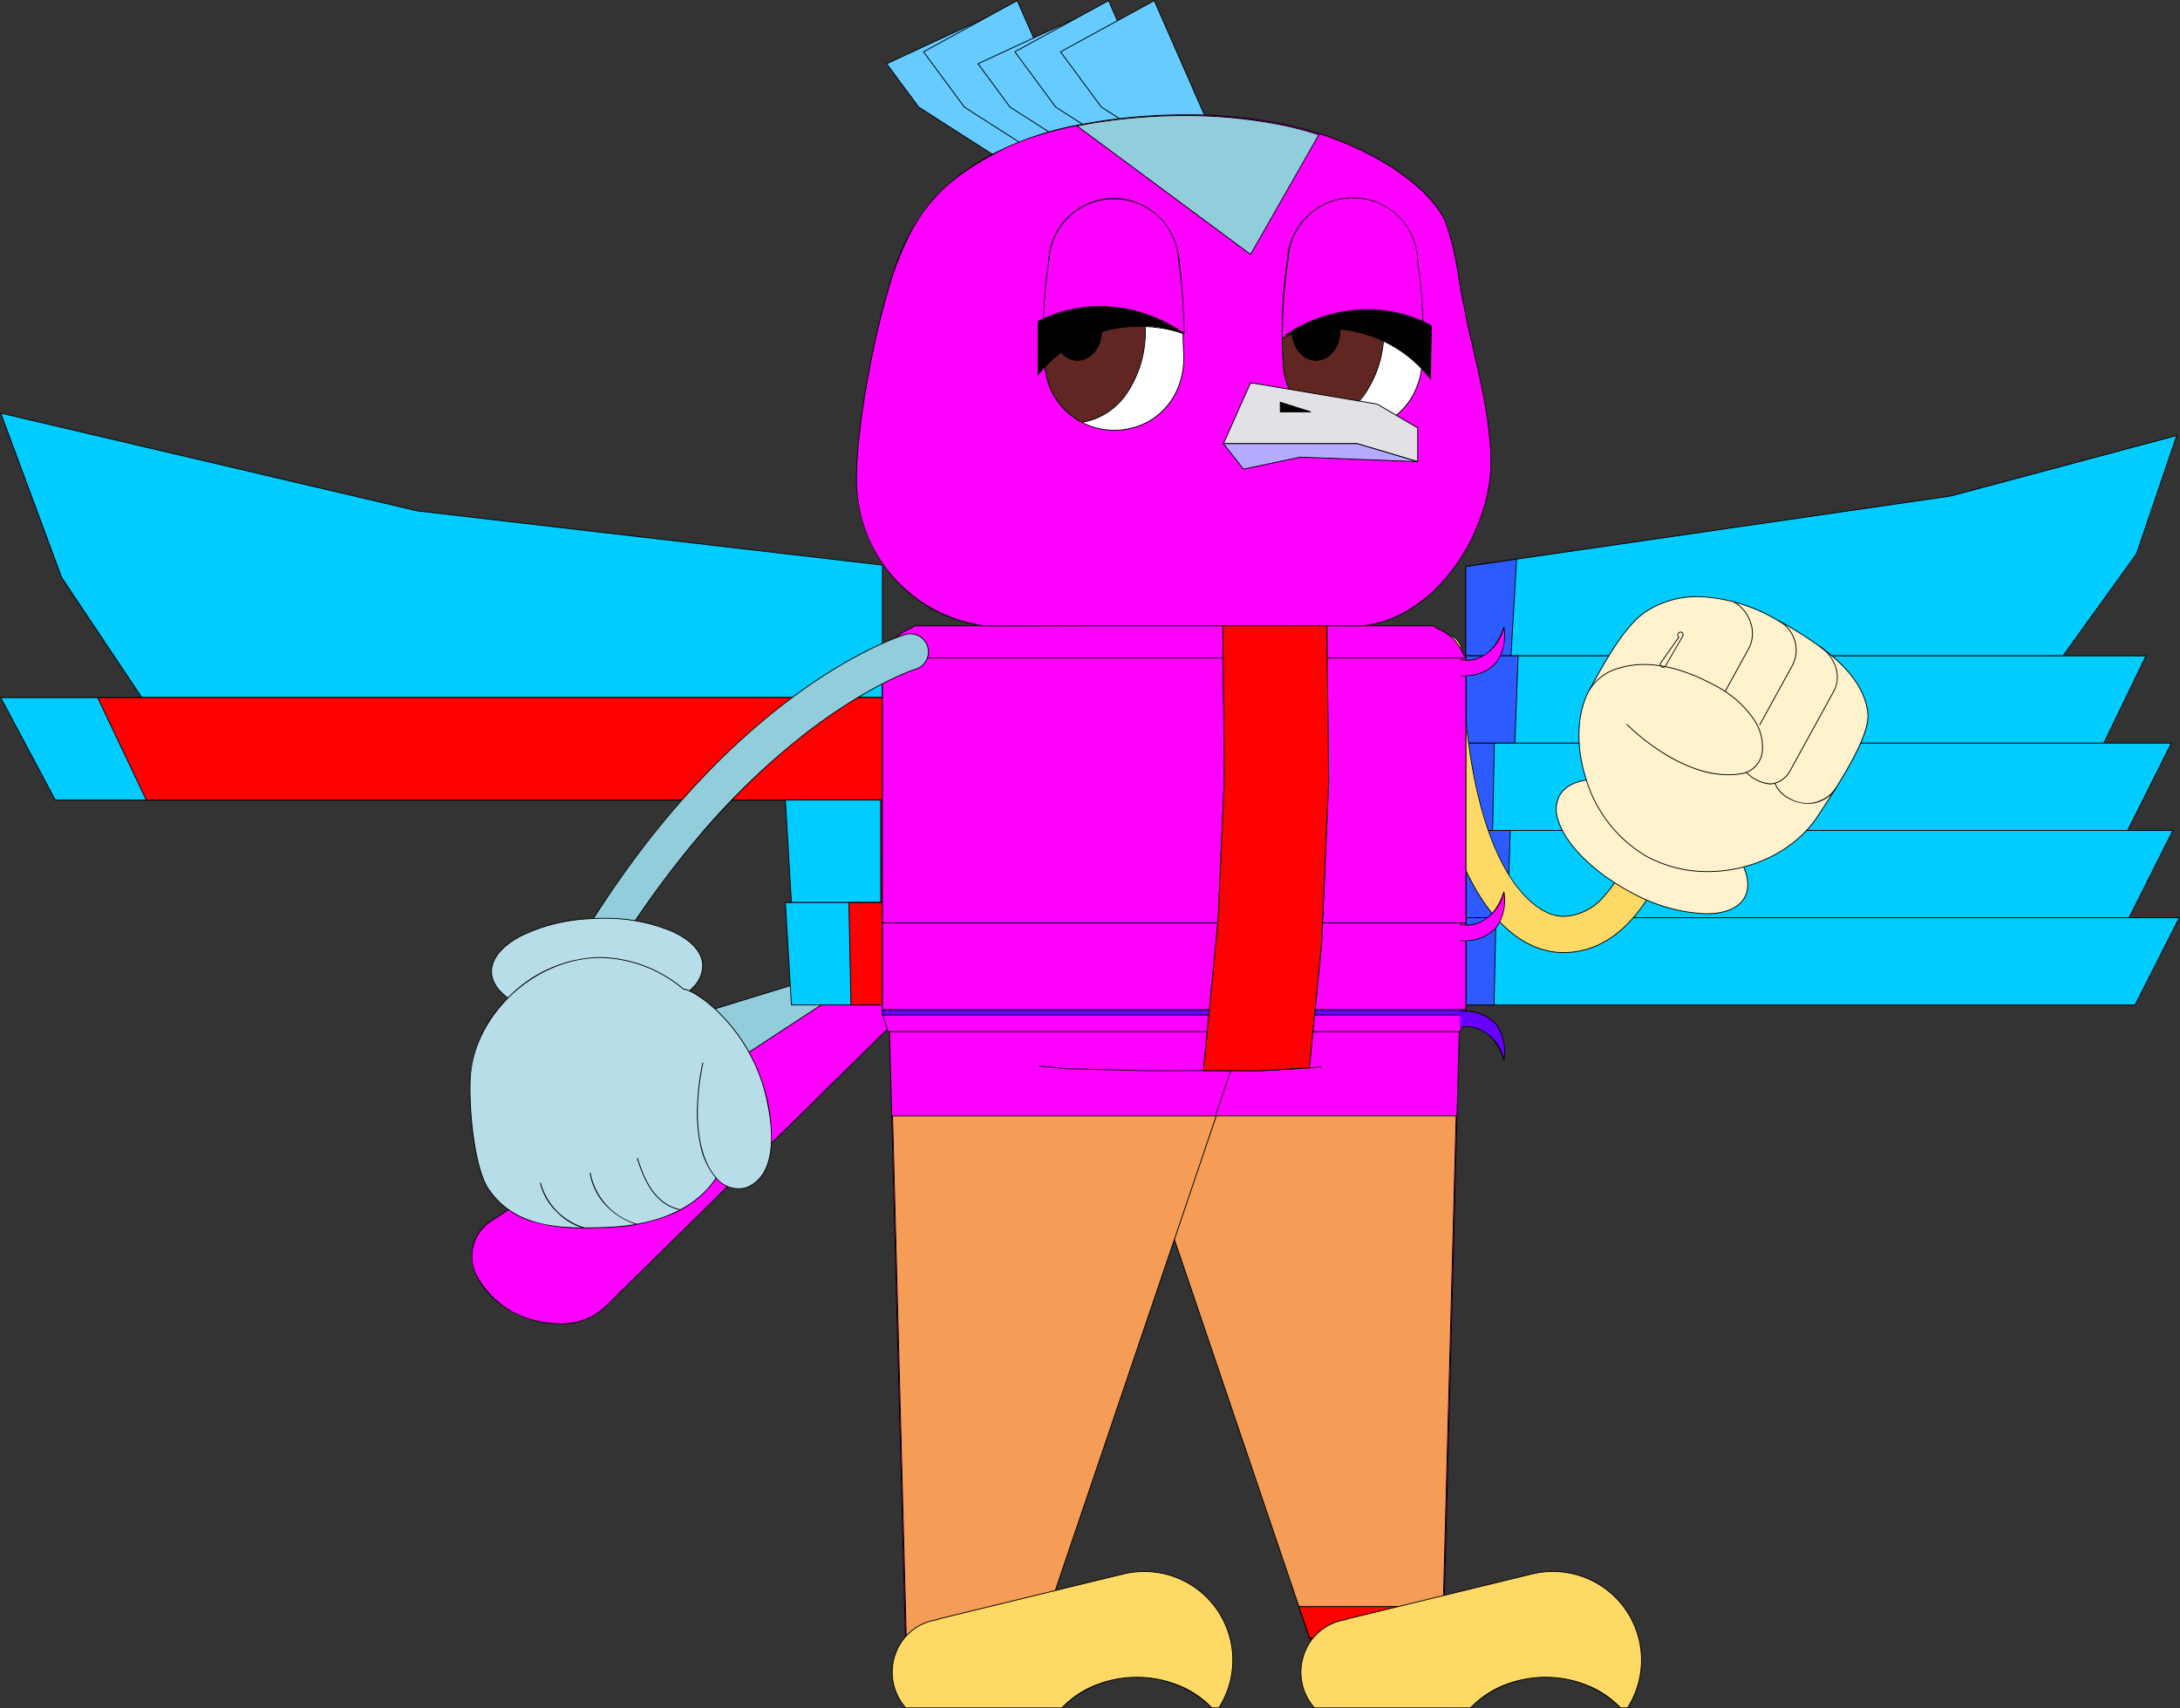 <svg xmlns="http://www.w3.org/2000/svg" width="261.165" height="204.682" viewBox="0 0 261.165 204.682"><rect x="0" y="0" width="261.165" height="204.682" fill="#333333" stroke="none"/><defs><style>.a{fill:#92cddc;}.b{fill:#fd00ff;}.c{fill:#0cf;}.d{fill:red;}.e{fill:#2c5cff;}.f{fill:#f59d56;}.g{fill:#ffd965;}.h{fill:#fff2cc;}.i{fill:rgba(0,0,0,0);}.j{fill:#f0f;}.k{fill:#60f;}.l{fill:#6cf;}.m{fill:#fff;}.n{fill:#612621;}.o{fill:#e1e1e6;}.p{fill:#b4aaff;}.q{fill:#b7dee8;}</style></defs><g transform="translate(1756.261 -5826.85)"><path class="a" d="M667.9,965.919l-.1.03L620.7,980.4a6.307,6.307,0,0,0-1.685.514c-2.317,1.1-3.331,3.5-2.631,6.243a11.063,11.063,0,0,0,5.961,6.783c2.962,1.429,6.1,1.433,8.127.011l39.329-23.025a2.645,2.645,0,0,0,1.275-3.342A2.675,2.675,0,0,0,667.9,965.919Z" transform="translate(-2315.867 4974.854)"/><path d="M668.577,965.777h0a2.787,2.787,0,0,1,2.556,3.767,2.611,2.611,0,0,1-1.306,1.43L630.5,994a6.455,6.455,0,0,1-3.728,1.07,10.357,10.357,0,0,1-4.446-1.079,11.075,11.075,0,0,1-5.988-6.816,5.9,5.9,0,0,1,.186-3.769A4.887,4.887,0,0,1,619,980.872a6.359,6.359,0,0,1,1.695-.518L667.778,965.9l.107-.03A2.6,2.6,0,0,1,668.577,965.777Zm-41.8,29.19a6.359,6.359,0,0,0,3.674-1.054l39.333-23.027a2.582,2.582,0,0,0,1.254-3.281,2.661,2.661,0,0,0-2.457-1.727h0a2.5,2.5,0,0,0-.666.09l-.1.029-47.1,14.456a6.259,6.259,0,0,0-1.671.51c-2.3,1.09-3.3,3.46-2.6,6.185a10.973,10.973,0,0,0,5.934,6.75A10.256,10.256,0,0,0,626.773,994.967Z" transform="translate(-2315.867 4974.854)"/><path class="b" d="M667.888,965.449q-.088.052-.172.112L618.8,997.592a6.224,6.224,0,0,0-.551.358,5.039,5.039,0,0,0-1.44,6.628,10.818,10.818,0,0,0,7.327,5.277c3.252.724,6.373.009,8.075-1.85l38.822-38.218a2.645,2.645,0,0,0,.354-3.553A2.675,2.675,0,0,0,667.888,965.449Z" transform="translate(-2315.859 4975.324)"/><path d="M669.186,965.049h0a2.784,2.784,0,0,1,2.242,1.156,2.682,2.682,0,0,1-.362,3.62l-38.82,38.215a7.588,7.588,0,0,1-5.638,2.142,11.459,11.459,0,0,1-2.483-.279,12.168,12.168,0,0,1-4.435-1.976,9.255,9.255,0,0,1-2.926-3.328,5.639,5.639,0,0,1-.548-3.707,4.992,4.992,0,0,1,2-2.984,6.3,6.3,0,0,1,.556-.361l48.913-32.029c.054-.039.113-.077.173-.113A2.624,2.624,0,0,1,669.186,965.049Zm-42.577,45.034a7.49,7.49,0,0,0,5.566-2.112L671,969.752a2.584,2.584,0,0,0,.349-3.488,2.684,2.684,0,0,0-2.161-1.115,2.524,2.524,0,0,0-1.273.343c-.057.034-.114.071-.168.109l-48.917,32.032a6.249,6.249,0,0,0-.549.357,4.972,4.972,0,0,0-1.425,6.566,10.714,10.714,0,0,0,7.293,5.25A11.355,11.355,0,0,0,626.609,1010.083Z" transform="translate(-2315.859 4975.324)"/><path class="c" d="M456.822,784.337l49.937,11.718,55.691,6.485v15.878H473.721l-9.586-14.35Z" transform="translate(-2213 5092.016)"/><path d="M456.743,784.267l.091.021,49.934,11.718L562.5,802.5v15.972H473.695l-.015-.022-9.592-14.36ZM562.4,802.585,506.748,796.1l-49.846-11.7,7.279,19.639,9.568,14.323H562.4Z" transform="translate(-2213 5092.016)"/><path class="c" d="M456.822,880.491H562.45v12.277H463.367Z" transform="translate(-2213 5029.943)"/><path d="M456.739,880.441H562.5v12.377H463.337l-.014-.026Zm105.662.1h-105.5l6.492,12.177h99Z" transform="translate(-2213 5029.943)"/><path class="d" d="M489.6,880.491h94.009v12.277H495.428Z" transform="translate(-2234.162 5029.943)"/><path d="M489.524,880.441h94.138v12.377H495.4Zm94.038.1h-93.88l5.777,12.177h88.1Z" transform="translate(-2234.162 5029.943)"/><path class="c" d="M722.05,915.129h11.619v12.277h-10.9Z" transform="translate(-2384.219 5007.583)"/><path d="M722,915.079h11.722v12.377h-11l0-.047Zm11.622.1H722.1l.714,12.177h10.8Z" transform="translate(-2384.219 5007.583)"/><path class="d" d="M754.235,915.129h.211v12.277h-.2Z" transform="translate(-2404.996 5007.583)"/><path d="M754.185,915.079h.311v12.377h-.3Zm.211.1h-.111l.013,12.177h.1Z" transform="translate(-2404.996 5007.583)"/><path class="c" d="M722.05,949.767h11.619v12.277h-10.9Z" transform="translate(-2384.219 4985.222)"/><path d="M722,949.717h11.722v12.377h-11l0-.047Zm11.622.1H722.1l.714,12.177h10.8Z" transform="translate(-2384.219 4985.222)"/><path class="d" d="M743.507,949.767h4.014v12.277h-3.765Z" transform="translate(-2398.07 4985.222)"/><path d="M743.456,949.717h4.115v12.377h-3.864v-.049Zm4.015.1h-3.913l.247,12.177h3.666Z" transform="translate(-2398.07 4985.222)"/><path class="c" d="M952.018,807.59l58.13-8.454,27.041-7.243-4.813,14.169-8.812,12.233H952.018Z" transform="translate(-2532.675 5087.138)"/><path d="M1023.589,818.344H951.968v-10.8l.043-.006,58.127-8.453,27.128-7.267-.03.089-4.82,14.182Zm-71.521-.1h71.47l8.792-12.206,4.781-14.073-26.956,7.22-58.087,8.447Z" transform="translate(-2532.675 5087.138)"/><path class="e" d="M952.018,834.567l6.084-.885h0l-.67,11.589h-5.414Z" transform="translate(-2532.675 5060.161)"/><path d="M958.155,833.624l-.677,11.7h-5.511v-10.8Zm-.771,11.6.664-11.481-5.98.87v10.611Z" transform="translate(-2532.675 5060.161)"/><path class="c" d="M952.018,866.379h81.488l-5.051,10.458H952.018Z" transform="translate(-2532.675 5039.053)"/><path d="M951.968,866.329h81.618l-.035.072-5.064,10.487H951.968Zm81.458.1H952.068v10.358h76.356Z" transform="translate(-2532.675 5039.053)"/><path class="e" d="M952.018,866.379h6.268l-.389,10.458h-5.88Z" transform="translate(-2532.675 5039.053)"/><path d="M951.968,866.329h6.37l0,.052-.391,10.506h-5.978Zm6.266.1h-6.167v10.358h5.781Z" transform="translate(-2532.675 5039.053)"/><path class="c" d="M952.018,895.885h84.529l-5.242,10.459H952.018Z" transform="translate(-2532.675 5020.006)"/><path d="M951.968,895.835h84.66l-.036.072-5.256,10.486H951.968Zm84.5.1h-84.4v10.359h79.206Z" transform="translate(-2532.675 5020.006)"/><path class="e" d="M952.018,895.885h3.419l-.212,10.459h-3.207Z" transform="translate(-2532.675 5020.006)"/><path d="M951.968,895.835h3.52l-.214,10.559h-3.306Zm3.418.1h-3.318v10.359h3.108Z" transform="translate(-2532.675 5020.006)"/><path class="c" d="M952.018,925.392h84.717l-5.253,10.458H952.018Z" transform="translate(-2532.675 5000.958)"/><path d="M951.968,925.342h84.848l-5.3,10.558H951.968Zm84.686.1H952.068V935.8h79.383Z" transform="translate(-2532.675 5000.958)"/><path class="e" d="M952.018,925.392h5.318l-.33,10.458h-4.989Z" transform="translate(-2532.675 5000.958)"/><path d="M951.968,925.342h5.42l0,.052-.331,10.507h-5.087Zm5.317.1h-5.217V935.8h4.89Z" transform="translate(-2532.675 5000.958)"/><path class="c" d="M952.018,954.9H1037.5l-5.3,10.459H952.018Z" transform="translate(-2532.675 4981.91)"/><path d="M951.968,954.848h85.611l-5.353,10.559H951.968Zm85.448.1H952.068v10.359h80.1Z" transform="translate(-2532.675 4981.91)"/><path class="e" d="M952.018,954.9h3.609l-.224,10.459h-3.385Z" transform="translate(-2532.675 4981.91)"/><path d="M951.968,954.848h3.71l-.226,10.559h-3.484Zm3.608.1h-3.508v10.359h3.286Z" transform="translate(-2532.675 4981.91)"/><path class="b" d="M829.944,993.364h42.478l-2.131,81.039H857.442Z" transform="translate(-2453.87 4957.078)"/><path d="M829.874,993.314h42.6v.051l-2.132,81.088H857.406l-.012-.034Zm42.5.1H830.014l27.464,80.939h12.765Z" transform="translate(-2453.87 4957.078)"/><path class="f" d="M839.34,1021.88h38.778l-1.646,62.56H860.56Z" transform="translate(-2459.936 4938.669)"/><path d="M839.27,1021.83h38.9v.051l-1.647,62.609h-16l-.012-.034Zm38.8.1H839.41l21.186,62.46h15.827Z" transform="translate(-2459.936 4938.669)"/><path class="g" d="M895.616,1187.79H912.9l-.1,3.754H896.889Z" transform="translate(-2496.265 4831.565)"/><path d="M895.546,1187.74h17.4l-.1,3.854h-16l-.012-.034Zm17.3.1H895.686l1.239,3.654h15.827Z" transform="translate(-2496.265 4831.565)"/><path class="d" d="M895.616,1187.79H912.9l-.1,3.754H896.889Z" transform="translate(-2496.265 4831.565)"/><path d="M895.546,1187.74h17.4l-.1,3.854h-16l-.012-.034Zm17.3.1H895.686l1.239,3.654h15.827Z" transform="translate(-2496.265 4831.565)"/><path class="g" d="M934.591,1192.242h.829a10.616,10.616,0,0,0-11.446-16.039l-22.266,5.423v.05a6.221,6.221,0,0,0-5.027,4.1,6.461,6.461,0,0,0,1.238,6.463h18.693a12.853,12.853,0,0,1,17.98,0Z" transform="translate(-2496.706 4839.239)"/><path d="M935.448,1192.292h-.878l-.015-.016a12.8,12.8,0,0,0-17.907,0l-.015.016H897.9l-.015-.017a6.489,6.489,0,0,1-1.247-6.513,6.251,6.251,0,0,1,5.024-4.13v-.045l.038-.009,22.266-5.423a10.666,10.666,0,0,1,11.5,16.114Zm-.835-.1h.78a10.565,10.565,0,0,0-11.407-15.94l-22.228,5.414v.054l-.044.006a6.15,6.15,0,0,0-4.987,4.07,6.389,6.389,0,0,0,1.213,6.4H916.59a11.506,11.506,0,0,1,4-2.7,13.434,13.434,0,0,1,10.016,0A11.506,11.506,0,0,1,934.613,1192.192Z" transform="translate(-2496.706 4839.239)"/><path class="b" d="M757.229,993.364l2.131,81.039h12.862l27.485-81.039Z" transform="translate(-2406.928 4957.078)"/><path d="M757.178,993.314h42.6l-.022.066-27.5,81.073H759.311Zm42.46.1H757.28l2.128,80.939h12.778Z" transform="translate(-2406.928 4957.078)"/><path class="f" d="M758.273,1021.91h38.778l-21.22,62.564H759.919Z" transform="translate(-2407.603 4938.65)"/><path d="M758.222,1021.86h38.9l-.022.066-21.232,62.6h-16Zm38.76.1H758.324l1.643,62.464H775.8Z" transform="translate(-2407.603 4938.65)"/><path class="g" d="M762.917,1198.42h0Z" transform="translate(-2410.601 4824.704)"/><path d="M762.917,1198.37h15.912v.1H762.917Z" transform="translate(-2410.601 4824.704)"/><path class="g" d="M796.463,1192.243h.829a10.616,10.616,0,0,0-11.446-16.039l-22.266,5.423v.05a6.221,6.221,0,0,0-5.027,4.1,6.46,6.46,0,0,0,1.238,6.463h18.693a12.853,12.853,0,0,1,17.979,0Z" transform="translate(-2407.538 4839.239)"/><path d="M797.32,1192.293h-.878l-.015-.016a12.8,12.8,0,0,0-17.906,0l-.015.016H759.768l-.015-.017a6.489,6.489,0,0,1-1.247-6.513,6.251,6.251,0,0,1,5.024-4.13v-.045l.038-.009,22.266-5.423a10.666,10.666,0,0,1,11.5,16.114Zm-.835-.1h.78a10.565,10.565,0,0,0-11.407-15.94l-22.228,5.414v.054l-.044.006a6.15,6.15,0,0,0-4.987,4.071,6.389,6.389,0,0,0,1.213,6.4h18.649a11.507,11.507,0,0,1,4-2.7,13.436,13.436,0,0,1,10.016,0A11.509,11.509,0,0,1,796.485,1192.193Z" transform="translate(-2407.538 4839.239)"/><path class="g" d="M954.949,897.21c11.449,0,14.71-18.478,14.837-19.284a2.164,2.164,0,1,0-4.267-.726c-.032.161-2.871,15.67-10.57,15.67-3.962,0-11.6-6.616-12.144-31.686a2.167,2.167,0,0,0-4.333.089C939.045,887.8,947.7,897.21,954.949,897.21Z" transform="translate(-2523.93 5043.778)"/><path d="M954.949,897.26c-7.265,0-15.953-9.425-16.526-35.988a2.18,2.18,0,0,1,.608-1.573,2.207,2.207,0,0,1,1.563-.689h.06a2.221,2.221,0,0,1,2.2,2.172c.54,25.025,8.147,31.637,12.094,31.637a6.563,6.563,0,0,0,4.806-2.353A18.414,18.414,0,0,0,963,885.227a40.781,40.781,0,0,0,2.47-8.023l0-.014a2.214,2.214,0,1,1,4.366.744C969.805,878.127,966.645,897.26,954.949,897.26Zm-14.3-38.15H940.6a2.108,2.108,0,0,0-1.493.658,2.08,2.08,0,0,0-.581,1.5c.572,26.491,9.206,35.89,16.427,35.89,11.611,0,14.758-19.05,14.788-19.242a2.114,2.114,0,1,0-4.169-.71l0,.015a40.89,40.89,0,0,1-2.477,8.045,18.51,18.51,0,0,1-3.261,5.267,6.658,6.658,0,0,1-4.878,2.385c-3.981,0-11.652-6.633-12.194-31.735A2.121,2.121,0,0,0,940.654,859.11Z" transform="translate(-2523.93 5043.778)"/><path class="h" d="M1005.172,922.248c1.531-2.792-1.8-7.7-7.7-11.095-6.182-3.582-12.807-4.139-14.485-1.1s2.348,8.327,8.69,11.644C997.707,924.846,1003.637,925.032,1005.172,922.248Z" transform="translate(-2552.422 5012.132)"/><path d="M1000.555,924.256h0a20.077,20.077,0,0,1-8.9-2.513c-4.5-2.353-7.985-5.788-8.879-8.751a3.737,3.737,0,0,1,.169-2.961c.712-1.29,2.36-2,4.642-2a20.924,20.924,0,0,1,9.912,3.078,20.662,20.662,0,0,1,6.651,5.789c1.441,2.091,1.82,4,1.066,5.373C1004.51,923.552,1002.855,924.256,1000.555,924.256Zm-12.969-16.124c-2.244,0-3.861.692-4.554,1.948a3.642,3.642,0,0,0-.16,2.884c.886,2.938,4.352,6.35,8.829,8.691a19.977,19.977,0,0,0,8.853,2.5c2.262,0,3.886-.686,4.573-1.932.735-1.339.358-3.21-1.061-5.268a20.561,20.561,0,0,0-6.619-5.759A20.823,20.823,0,0,0,987.586,908.132Z" transform="translate(-2552.422 5012.132)"/><path class="h" d="M1018.884,872.644c2.137-3.3,6.245-9.344,5.994-12.248-.45-5.245-6.8-9-10.956-11.281-4.647-2.566-10.612-4.18-15.589-1-2.7,1.727-5.334,6.721-6.843,9.473-3.034,5.527-.323,15.936,6.85,19.874S1014.978,878.648,1018.884,872.644Z" transform="translate(-2557.365 5051.98)"/><path d="M1005.693,879.353h0a15.331,15.331,0,0,1-7.376-1.848,16.139,16.139,0,0,1-7.276-9.37c-1.234-3.908-1.082-7.861.406-10.572l.251-.46c1.51-2.764,4.038-7.39,6.608-9.031a11.368,11.368,0,0,1,6.225-1.769,19.972,19.972,0,0,1,9.415,2.767,39.864,39.864,0,0,1,6.876,4.536c2.526,2.194,3.908,4.477,4.106,6.784.235,2.71-3.219,8.009-5.5,11.515-.175.268-.341.524-.5.765C1016.285,876.73,1011.091,879.353,1005.693,879.353Zm-1.161-32.949a11.27,11.27,0,0,0-6.171,1.753c-2.549,1.627-5.069,6.239-6.575,8.995l-.252.46c-1.476,2.688-1.625,6.611-.4,10.494a16.038,16.038,0,0,0,7.229,9.312,15.23,15.23,0,0,0,7.328,1.835c5.365,0,10.527-2.6,13.15-6.636.156-.241.323-.5.5-.765,2.139-3.283,5.72-8.776,5.488-11.452-.2-2.281-1.566-4.541-4.072-6.717a39.772,39.772,0,0,0-6.858-4.524A19.873,19.873,0,0,0,1004.531,846.4Z" transform="translate(-2557.365 5051.98)"/><path class="i" d="M993.837,872.33c1.2-2.195,6.31-5.309,15.129-.46,6.933,3.817,6.7,9.61,3.318,10.465-6.9,1.4-13.994-5.882-13.994-5.882" transform="translate(-2559.672 5037.166)"/><path d="M1010.467,882.565a11.578,11.578,0,0,1-3.3-.508,18.575,18.575,0,0,1-4.5-2.093,26.3,26.3,0,0,1-4.418-3.475l.072-.07a26.205,26.205,0,0,0,4.4,3.461c2.4,1.5,6,3.129,9.546,2.407a2.975,2.975,0,0,0,2.224-2.633,5.8,5.8,0,0,0-1.049-3.807,12.489,12.489,0,0,0-4.507-3.933c-5.393-2.965-9.147-2.824-11.346-2.183a5.977,5.977,0,0,0-3.714,2.624l-.088-.048a6.079,6.079,0,0,1,3.774-2.672c2.218-.646,6-.79,11.423,2.192a12.588,12.588,0,0,1,4.543,3.966,5.9,5.9,0,0,1,1.064,3.874,3.072,3.072,0,0,1-2.3,2.717A9.157,9.157,0,0,1,1010.467,882.565Z" transform="translate(-2559.672 5037.166)"/><path class="i" d="M1063.861,909.94a4.14,4.14,0,0,1-5.575,1.356,3.449,3.449,0,0,1-1.776-1.856" transform="translate(-2600.13 5011.255)"/><path d="M1060.417,911.893a4.475,4.475,0,0,1-2.155-.553,3.492,3.492,0,0,1-1.8-1.881l.093-.037a3.4,3.4,0,0,0,1.754,1.831,4.077,4.077,0,0,0,5.508-1.336l.087.048A3.932,3.932,0,0,1,1060.417,911.893Z" transform="translate(-2600.13 5011.255)"/><path class="i" d="M1055.7,863.25c1.662,1.13,2.662,3.454,1.63,5.342l-5.288,9.634c-2.251,3.284-5.186.089-5.186.089" transform="translate(-2593.901 5041.073)"/><path d="M1049.661,879.759a4.544,4.544,0,0,1-2.838-1.41l.074-.068a4.305,4.305,0,0,0,2.932,1.372A2.931,2.931,0,0,0,1052,878.2l5.286-9.63c1.042-1.907,0-4.181-1.615-5.276l.056-.083a4.9,4.9,0,0,1,1.845,2.412,3.685,3.685,0,0,1-.2,3l-5.288,9.634a3.027,3.027,0,0,1-2.254,1.5Q1049.748,879.759,1049.661,879.759Z" transform="translate(-2593.901 5041.073)"/><path class="i" d="M1053.571,854.509a3.969,3.969,0,0,1,1.68,5.35l-3.931,7.149" transform="translate(-2596.78 5046.716)"/><path d="M1051.364,867.032l-.088-.048,3.931-7.149a3.923,3.923,0,0,0-1.66-5.282l.048-.088a4.023,4.023,0,0,1,1.7,5.418Z" transform="translate(-2596.78 5046.716)"/><path class="i" d="M1040.677,848.089a4.309,4.309,0,0,1,1.825,5.592l-2.843,5.172" transform="translate(-2589.253 5050.86)"/><path d="M1039.7,858.877l-.088-.048,2.843-5.172a3.782,3.782,0,0,0,.254-2.9,4.381,4.381,0,0,0-2.059-2.623l.048-.088a4.483,4.483,0,0,1,2.107,2.683,3.881,3.881,0,0,1-.262,2.977Z" transform="translate(-2589.253 5050.86)"/><path class="i" d="M1017.937,862.5a.347.347,0,0,0,.468-.129l2.049-3.55a.321.321,0,1,0-.468.129l-2.169,3.082a.347.347,0,0,0,.12.468Z" transform="translate(-2575.122 5044.248)"/><path d="M1018.1,862.6a.4.4,0,0,1-.192-.05l-.026-.017a.4.4,0,0,1-.114-.52l2.146-3.05a.4.4,0,0,1,.425-.651l.007,0a.4.4,0,0,1,.146.535l-2.049,3.551A.4.4,0,0,1,1018.1,862.6Zm-.141-.135a.3.3,0,0,0,.4-.112l2.049-3.55a.3.3,0,0,0-.106-.4.3.3,0,0,0-.364.13.3.3,0,0,0,.076.382l.038.029-2.2,3.121a.3.3,0,0,0,.106.4Z" transform="translate(-2575.122 5044.248)"/><path class="b" d="M758.406,993.427l1.312,2.55,19.575,1.893,8.707.2.962.028H802.67l7.067-.44,15.289-1.907.574-2.326Z" transform="translate(-2407.688 4957.037)"/><path class="b" d="M754.831,860.068v42.788c.283.678.455,1.349.678,2h68.536a11.539,11.539,0,0,0,.507-2.042l.172-1.991V860.068l-.38-.581a5.29,5.29,0,0,0-1.126-1.692l-.067-.09-.1-.067a5.306,5.306,0,0,0-1.558-1l-.656-.418h-62.11l-.507.32A5.048,5.048,0,0,0,756.4,857.7a5.173,5.173,0,0,0-1.178,1.767Z" transform="translate(-2405.381 5045.611)"/><path d="M758.708,856.171h62.139l.665.423a5.34,5.34,0,0,1,1.566,1l.108.07.07.094a5.307,5.307,0,0,1,1.132,1.7l.386.59V900.82l-.172,1.995a11.625,11.625,0,0,1-.509,2.054l-.012.034H755.474l-.012-.034c-.079-.228-.152-.463-.224-.691-.133-.425-.271-.865-.454-1.3l0-.009V860.052l.4-.6a5.2,5.2,0,0,1,1.187-1.779,5.12,5.12,0,0,1,1.824-1.172Zm62.11.1H758.737l-.5.317a5.02,5.02,0,0,0-1.793,1.151,5.1,5.1,0,0,0-1.167,1.75l0,.009-.387.584v42.763c.183.44.32.879.453,1.3.068.216.137.438.211.655h68.464a11.519,11.519,0,0,0,.493-2l.171-1.987V860.082l-.377-.577a5.207,5.207,0,0,0-1.115-1.676l0-.005-.062-.082-.1-.068a5.242,5.242,0,0,0-1.544-.989l-.007,0Z" transform="translate(-2405.381 5045.611)"/><path class="b" d="M807.661,1005.02l3.422.333,9.676.23,14.1-.028,6.679-.411" transform="translate(-2439.485 4949.553)"/><path d="M820.758,1005.634l-9.677-.23-3.425-.333.01-.1,3.422.333,9.672.23,14.1-.028,6.676-.411.006.1-6.679.411Z" transform="translate(-2439.485 4949.553)"/><path class="j" d="M754.831,867.073h69.892v31.744H754.831Z" transform="translate(-2405.381 5038.605)"/><path d="M754.781,867.023h69.992v31.844H754.781Zm69.892.1H754.881v31.644h69.792Z" transform="translate(-2405.381 5038.605)"/><path class="j" d="M950.1,862.443c6.418.186,5.24-5.822,5.24-5.822-1.535,4.86-5.24,3.906-5.24,3.906" transform="translate(-2531.44 5045.353)"/><path d="M950.393,862.5c-.1,0-.192,0-.29,0l0-.1a5.083,5.083,0,0,0,4.244-1.492,5.509,5.509,0,0,0,.976-4.064,5.181,5.181,0,0,1-3.162,3.607,4.059,4.059,0,0,1-2.072.131l.025-.1a3.959,3.959,0,0,0,2.021-.131c1.007-.334,2.373-1.254,3.159-3.742l.1.005a5.792,5.792,0,0,1-.967,4.354A5.018,5.018,0,0,1,950.393,862.5Z" transform="translate(-2531.44 5045.353)"/><path class="j" d="M754.831,956.633h69.892v10.419H754.831Z" transform="translate(-2405.381 4980.79)"/><path d="M754.781,956.583h69.992V967.1H754.781Zm69.892.1H754.881V967h69.792Z" transform="translate(-2405.381 4980.79)"/><path class="j" d="M950.1,952c6.418.186,5.24-5.822,5.24-5.822-1.535,4.86-5.24,3.906-5.24,3.906" transform="translate(-2531.44 4987.537)"/><path d="M950.393,952.057c-.1,0-.192,0-.29,0l0-.1a5.085,5.085,0,0,0,4.244-1.492,5.509,5.509,0,0,0,.976-4.064A5.181,5.181,0,0,1,952.164,950a4.058,4.058,0,0,1-2.072.131l.025-.1a3.96,3.96,0,0,0,2.021-.131c1.007-.334,2.373-1.254,3.159-3.742l.1.005a5.792,5.792,0,0,1-.967,4.354A5.018,5.018,0,0,1,950.393,952.057Z" transform="translate(-2531.44 4987.537)"/><path class="k" d="M754.831,986.028h69.892v.625H754.831Z" transform="translate(-2405.381 4961.813)"/><path d="M754.781,985.978h69.992v.725H754.781Zm69.892.1H754.881v.525h69.792Z" transform="translate(-2405.381 4961.813)"/><path class="k" d="M950.1,988.483s3.7-.954,5.24,3.906c0,0,1.178-6.008-5.24-5.822" transform="translate(-2531.44 4961.468)"/><path d="M955.3,992.4c-.786-2.488-2.152-3.408-3.159-3.742a3.956,3.956,0,0,0-2.021-.131l-.025-.1a4.058,4.058,0,0,1,2.072.131,5.181,5.181,0,0,1,3.162,3.607,5.512,5.512,0,0,0-.977-4.064,5.083,5.083,0,0,0-4.244-1.492l0-.1a5.173,5.173,0,0,1,4.323,1.527,5.792,5.792,0,0,1,.967,4.354Z" transform="translate(-2531.44 4961.468)"/><path class="a" d="M865.669,856.221l.186,18.233-.745,16.966-1.759,18.091,6.687.014,5.993-.347,1.468-14.873.85-19.516-.224-18.569Z" transform="translate(-2475.436 5045.611)"/><path d="M865.619,856.171h12.556v.049l.224,18.569-.85,19.518-1.473,14.919-.043,0-5.993.347-6.745-.014.005-.055,1.759-18.091.745-16.963Zm12.457.1H865.72l.185,18.183-.745,16.969-1.754,18.039,6.632.014,5.948-.345L877.45,894.3l.849-19.513Z" transform="translate(-2475.436 5045.611)"/><path class="d" d="M865.669,856.221l.186,18.233-.745,16.966-1.759,18.091,6.687.014,5.993-.347,1.468-14.873.85-19.516-.224-18.569Z" transform="translate(-2475.436 5045.611)"/><path d="M865.619,856.171h12.556v.049l.224,18.569-.85,19.518-1.473,14.919-.043,0-5.993.347-6.745-.014.005-.055,1.759-18.091.745-16.963Zm12.457.1H865.72l.185,18.183-.745,16.969-1.754,18.039,6.632.014,5.948-.345L877.45,894.3l.849-19.513Z" transform="translate(-2475.436 5045.611)"/><path class="l" d="M769.291,667.832l-9.181-5.874-3.836-5.19,11.186-5.2,7.155,16.262Z" transform="translate(-2406.313 5177.724)"/><path d="M774.693,667.882h-5.416l-.012-.008-9.188-5.879-.005-.007-3.872-5.24,11.287-5.244.021.047Zm-5.386-.1h5.233l-7.1-16.145-11.084,5.15,3.794,5.134Z" transform="translate(-2406.313 5177.724)"/><path class="l" d="M782.8,663.508l-9.181-5.874-4.9-6.626,11.232-6.136,8.168,18.636Z" transform="translate(-2414.349 5182.048)"/><path d="M788.2,663.558h-5.416l-.012-.008-9.188-5.879-.005-.007-4.929-6.672L779.98,644.8l.022.05Zm-5.386-.1h5.233l-8.115-18.516L768.8,651.024l4.856,6.572Z" transform="translate(-2414.349 5182.048)"/><path class="l" d="M800.167,667.832l-9.181-5.874-3.836-5.19,11.186-5.2,7.155,16.262Z" transform="translate(-2426.245 5177.724)"/><path d="M805.568,667.882h-5.416l-.012-.008-9.188-5.879-.005-.007-3.872-5.24,11.287-5.244.021.047Zm-5.386-.1h5.233l-7.1-16.145-11.084,5.15,3.794,5.134Z" transform="translate(-2426.245 5177.724)"/><path class="l" d="M813.676,663.508l-9.18-5.874-4.9-6.626,11.232-6.136L819,663.508Z" transform="translate(-2434.282 5182.048)"/><path d="M819.077,663.558h-5.416l-.012-.008-9.188-5.879-.005-.007-4.929-6.672,11.331-6.189.022.05Zm-5.386-.1h5.233l-8.115-18.516-11.134,6.082,4.856,6.572Z" transform="translate(-2434.282 5182.048)"/><path class="l" d="M829.115,663.508l-9.18-5.874-4.9-6.626,11.232-6.136,8.168,18.636Z" transform="translate(-2444.248 5182.048)"/><path d="M834.516,663.558H829.1l-.012-.008-9.188-5.879-.005-.007-4.929-6.672L826.3,644.8l.022.05Zm-5.387-.1h5.234l-8.115-18.516-11.134,6.082,4.856,6.572Z" transform="translate(-2444.248 5182.048)"/><path class="b" d="M761.381,744.715s37.265-.074,44.346,0c7.678.08,14.639-8.014,16.141-16.919,1.019-6.565-2.36-17.18-2.964-21.11-.811-3.628-1.046-7.343-2.394-10.662-2.6-4.969-10.548-9.509-18.817-11.306-12.124-2.649-27.072-.7-34.16,2.931s-10.293,7-13.023,14.686c-2.723,8.322-4.459,19.414-4.453,24.671A17.686,17.686,0,0,0,761.381,744.715Z" transform="translate(-2399.717 5157.117)"/><path d="M805.841,744.766h-.114c-2.088-.022-7.015-.033-14.644-.033-12.989,0-29.536.032-29.7.033h-.006a17.1,17.1,0,0,1-11.008-5.93A18.237,18.237,0,0,1,746.008,727c-.006-5.325,1.782-16.516,4.455-24.687a25.479,25.479,0,0,1,4.89-8.882,26.8,26.8,0,0,1,8.158-5.833,36.877,36.877,0,0,1,9.54-3.007,67.178,67.178,0,0,1,12.465-1.154,57.359,57.359,0,0,1,12.189,1.227,39.884,39.884,0,0,1,11.551,4.469c3.519,2.083,6.043,4.456,7.3,6.862a33.071,33.071,0,0,1,1.716,7.033c.2,1.2.412,2.432.682,3.642.157,1.023.5,2.51.907,4.231,1.187,5.077,2.813,12.029,2.057,16.9a23.514,23.514,0,0,1-2.066,6.4,22.7,22.7,0,0,1-3.658,5.413C813.144,742.936,809.467,744.766,805.841,744.766Zm-14.758-.133c7.629,0,12.556.011,14.645.033h.113c7.241,0,14.409-7.571,15.978-16.878.753-4.848-.87-11.79-2.056-16.859-.4-1.724-.751-3.212-.908-4.236-.271-1.209-.48-2.447-.682-3.644a33.015,33.015,0,0,0-1.708-7.007c-2.5-4.777-10.219-9.415-18.781-11.276a57.259,57.259,0,0,0-12.167-1.224c-8.414,0-17.033,1.629-21.959,4.151-7.3,3.74-10.337,7.165-13,14.658-2.67,8.161-4.456,19.337-4.45,24.654a17.588,17.588,0,0,0,15.276,17.66C761.688,744.664,778.149,744.632,791.083,744.632Z" transform="translate(-2399.717 5157.117)"/><path class="a" d="M820.6,684.992l20.8,15.4,8.181-14.337a40.34,40.34,0,0,0-3.943-1.073A64.542,64.542,0,0,0,820.6,684.992Z" transform="translate(-2447.839 5156.943)"/><path d="M833.449,683.711h0a57.521,57.521,0,0,1,12.195,1.225,40.474,40.474,0,0,1,3.948,1.074l.058.019-8.24,14.44-.045-.034-20.886-15.471.111-.022A66.791,66.791,0,0,1,833.449,683.711Zm16.054,2.375c-1.293-.42-2.6-.774-3.88-1.053a57.426,57.426,0,0,0-12.173-1.223h0a66.765,66.765,0,0,0-12.728,1.208l20.659,15.3Z" transform="translate(-2447.839 5156.943)"/><path class="m" d="M890.182,732.168a8.308,8.308,0,0,0,9.182,7.33c4.555-.482,7.61-4.335,7.4-9.051-.184-4.019-.077-7.5-.536-11.118-.53-4.222-3.668-7.616-7.955-7.544a7.729,7.729,0,0,0-7.628,7.283,58.888,58.888,0,0,0-.482,12.892Z" transform="translate(-2492.65 5138.853)"/><path d="M898.452,739.6h0a8.4,8.4,0,0,1-5.572-2.113,8.261,8.261,0,0,1-2.747-5.311l-.018-.21a58.953,58.953,0,0,1,.483-12.9,7.678,7.678,0,0,1,2.382-5.161,7.811,7.811,0,0,1,5.295-2.163,7.4,7.4,0,0,1,5.466,2.22,9.219,9.219,0,0,1,2.54,5.369,69.9,69.9,0,0,1,.418,7.278c.028,1.235.057,2.511.118,3.844.212,4.8-2.92,8.624-7.446,9.1A8.59,8.59,0,0,1,898.452,739.6Zm-.045-27.764h-.132a7.7,7.7,0,0,0-7.579,7.235,58.883,58.883,0,0,0-.482,12.886l.018.207a8.229,8.229,0,0,0,8.22,7.334h0a8.489,8.489,0,0,0,.907-.049c4.472-.474,7.566-4.258,7.357-9-.061-1.333-.09-2.611-.119-3.846a69.8,69.8,0,0,0-.417-7.268C905.626,714.919,902.43,711.834,898.408,711.834Z" transform="translate(-2492.65 5138.853)"/><path class="n" d="M890.928,726.263a7.436,7.436,0,0,0-.3,1.769,59.263,59.263,0,0,0-.482,12.933l.024.155a8.251,8.251,0,0,0,4.4,6.425c4.639-.619,8.009-6.008,7.538-12.04s-4.615-10.415-9.26-9.8A7.021,7.021,0,0,0,890.928,726.263Z" transform="translate(-2492.639 5129.901)"/><path d="M893.724,725.6a7.5,7.5,0,0,1,5.669,2.827,12.4,12.4,0,0,1,2.768,7.073,13.347,13.347,0,0,1-1.861,8.08,8.128,8.128,0,0,1-5.721,4.013l-.016,0-.014-.007a8.281,8.281,0,0,1-4.427-6.464l-.023-.153a59.071,59.071,0,0,1,.482-12.946,7.428,7.428,0,0,1,.3-1.778l.006-.022.021-.009a7.1,7.1,0,0,1,1.937-.558A6.688,6.688,0,0,1,893.724,725.6Zm.857,21.892a8.035,8.035,0,0,0,5.634-3.965,13.246,13.246,0,0,0,1.846-8.019c-.442-5.591-4.026-9.808-8.336-9.808a6.578,6.578,0,0,0-.867.058,6.99,6.99,0,0,0-1.888.54,7.308,7.308,0,0,0-.289,1.734v.006a58.963,58.963,0,0,0-.482,12.923l.023.151A8.181,8.181,0,0,0,894.581,747.493Z" transform="translate(-2492.639 5129.901)"/><path d="M899.035,750.138c0-1.947-1.286-3.525-2.87-3.525s-2.876,1.578-2.876,3.525,1.286,3.519,2.876,3.519S899.035,752.074,899.035,750.138Z" transform="translate(-2494.762 5116.369)"/><path d="M896.165,753.708h0c-1.613,0-2.926-1.6-2.926-3.569s1.313-3.575,2.926-3.575,2.92,1.6,2.92,3.575S897.775,753.7,896.165,753.708Zm0-7.045c-1.558,0-2.826,1.559-2.826,3.475s1.268,3.469,2.826,3.469,2.82-1.562,2.82-3.469S897.72,746.663,896.165,746.663Z" transform="translate(-2494.762 5116.369)"/><path class="m" d="M912.374,748.085a1.5,1.5,0,1,0-1.5,1.566A1.538,1.538,0,0,0,912.374,748.085Z" transform="translate(-2505.142 5116.433)"/><path class="m" d="M910.873,749.7a1.62,1.62,0,1,1,1.551-1.616A1.589,1.589,0,0,1,910.873,749.7Zm0-3.138a1.521,1.521,0,1,0,1.451,1.522A1.492,1.492,0,0,0,910.873,746.563Z" transform="translate(-2505.142 5116.433)"/><path class="b" d="M906.845,730.428q-.008-.075-.018-.149a60.944,60.944,0,0,0-.6-11.124,7.772,7.772,0,0,0-15.53-.286,60.551,60.551,0,0,0-.685,9.509,15.613,15.613,0,0,1,16.834,2.049Z" transform="translate(-2492.646 5139.002)"/><path d="M906.908,730.546l-.1-.079a15.562,15.562,0,0,0-16.78-2.042l-.071.035v-.079a60.573,60.573,0,0,1,.685-9.517,7.8,7.8,0,0,1,7.807-7.361h.147a7.8,7.8,0,0,1,5.392,2.283,7.721,7.721,0,0,1,2.283,5.365,60.861,60.861,0,0,1,.6,11.125q.01.073.018.146Zm-10.067-3.792a15.7,15.7,0,0,1,9.939,3.555l0-.024v-.008a60.757,60.757,0,0,0-.6-11.115v-.007A7.671,7.671,0,0,0,898.6,711.6h-.145a7.7,7.7,0,0,0-7.707,7.271,60.511,60.511,0,0,0-.685,9.427A15.75,15.75,0,0,1,896.841,726.755Z" transform="translate(-2492.646 5139.002)"/><path d="M908.409,757.659l.107-6.365a16.88,16.88,0,0,0-17.495,1.149A15.755,15.755,0,0,1,908.409,757.659Z" transform="translate(-2493.298 5114.588)"/><path d="M908.456,757.8l-.087-.115a15.237,15.237,0,0,0-12.292-5.965,17.161,17.161,0,0,0-5.042.766l-.043-.089a17.716,17.716,0,0,1,9.9-3.08,15.9,15.9,0,0,1,7.643,1.929l.026.015v.03Zm-12.379-6.18a15.343,15.343,0,0,1,12.284,5.891l.1-6.192a15.805,15.805,0,0,0-7.569-1.9,17.583,17.583,0,0,0-9.567,2.878A17.218,17.218,0,0,1,896.077,751.624Z" transform="translate(-2493.298 5114.588)"/><path class="o" d="M873.328,774.133l-3.239,7.273h16.028l7.246,2.154v-4.04l-4.858-2.855-14.663-2.479Z" transform="translate(-2479.786 5098.603)"/><path d="M873.3,774.08l.55.057,14.676,2.481.008,0,4.882,2.87v4.135l-7.3-2.171h-16.1l.031-.07Zm15.191,2.634-14.654-2.477-.475-.049-3.193,7.17,15.965,0,7.182,2.135v-3.944Z" transform="translate(-2479.786 5098.603)"/><path class="p" d="M870.077,794.653l2.41,3.051,6.8-1.434,14.064.54-7.246-2.156Z" transform="translate(-2479.778 5085.356)"/><path d="M869.974,794.6l16.149,0,7.246,2.156-.016.1-14.058-.54-6.829,1.44-.019-.024Zm16.128.1H870.18l2.327,2.946,6.78-1.429h.006l13.668.525Z" transform="translate(-2479.778 5085.356)"/><path d="M892.97,781.8l-3.659-1.155V781.8Z" transform="translate(-2492.195 5094.396)"/><path d="M892.97,781.854h-3.709v-1.273l3.724,1.176Zm-3.609-.1h3.285l-3.285-1.037Z" transform="translate(-2492.195 5094.396)"/><path class="m" d="M809.578,732.168a8.308,8.308,0,0,0,9.182,7.33c4.555-.482,7.61-4.335,7.4-9.051-.184-4.019-.077-7.5-.536-11.118-.53-4.222-3.668-7.616-7.955-7.544a7.729,7.729,0,0,0-7.628,7.283,58.888,58.888,0,0,0-.482,12.892Z" transform="translate(-2440.616 5138.853)"/><path d="M817.848,739.6h0a8.4,8.4,0,0,1-5.572-2.113,8.26,8.26,0,0,1-2.747-5.311l-.018-.21a58.954,58.954,0,0,1,.483-12.9,7.678,7.678,0,0,1,2.382-5.161,7.811,7.811,0,0,1,5.295-2.163,7.4,7.4,0,0,1,5.466,2.22,9.219,9.219,0,0,1,2.54,5.369,69.9,69.9,0,0,1,.418,7.278c.028,1.235.057,2.511.118,3.844.212,4.8-2.92,8.624-7.446,9.1A8.59,8.59,0,0,1,817.848,739.6Zm-.045-27.764h-.132a7.7,7.7,0,0,0-7.579,7.235,58.883,58.883,0,0,0-.482,12.886l.018.207a8.229,8.229,0,0,0,8.22,7.334h0a8.489,8.489,0,0,0,.907-.049c4.472-.474,7.566-4.258,7.357-9-.061-1.333-.09-2.611-.119-3.846a69.813,69.813,0,0,0-.417-7.268C825.022,714.919,821.826,711.834,817.8,711.834Z" transform="translate(-2440.616 5138.853)"/><path class="n" d="M810.323,726.263a7.436,7.436,0,0,0-.3,1.769,59.267,59.267,0,0,0-.482,12.933l.024.155a8.25,8.25,0,0,0,4.4,6.425c4.639-.619,8.009-6.008,7.538-12.04s-4.615-10.415-9.26-9.8A7.021,7.021,0,0,0,810.323,726.263Z" transform="translate(-2440.605 5129.901)"/><path d="M813.12,725.6a7.5,7.5,0,0,1,5.669,2.827,12.4,12.4,0,0,1,2.768,7.073,13.347,13.347,0,0,1-1.861,8.08,8.128,8.128,0,0,1-5.721,4.013l-.016,0-.014-.007a8.28,8.28,0,0,1-4.427-6.464l-.023-.153a59.072,59.072,0,0,1,.482-12.946,7.431,7.431,0,0,1,.3-1.778l.006-.022.021-.009a7.093,7.093,0,0,1,1.937-.558A6.688,6.688,0,0,1,813.12,725.6Zm.857,21.892a8.035,8.035,0,0,0,5.634-3.965,13.246,13.246,0,0,0,1.846-8.019c-.442-5.591-4.026-9.808-8.336-9.808a6.578,6.578,0,0,0-.867.058,6.99,6.99,0,0,0-1.888.54,7.312,7.312,0,0,0-.289,1.734v.006a58.971,58.971,0,0,0-.482,12.923l.023.151A8.181,8.181,0,0,0,813.977,747.493Z" transform="translate(-2440.605 5129.901)"/><path d="M818.431,750.138c0-1.947-1.286-3.525-2.87-3.525s-2.876,1.578-2.876,3.525,1.286,3.519,2.876,3.519S818.431,752.074,818.431,750.138Z" transform="translate(-2442.728 5116.369)"/><path d="M815.561,753.708h0c-1.613,0-2.926-1.6-2.926-3.569s1.313-3.575,2.926-3.575,2.92,1.6,2.92,3.575S817.171,753.7,815.561,753.708Zm0-7.045c-1.558,0-2.826,1.559-2.826,3.475s1.268,3.469,2.826,3.469,2.82-1.562,2.82-3.469S817.116,746.663,815.561,746.663Z" transform="translate(-2442.728 5116.369)"/><path class="m" d="M831.77,748.085a1.5,1.5,0,1,0-1.5,1.566A1.538,1.538,0,0,0,831.77,748.085Z" transform="translate(-2453.108 5116.433)"/><path class="m" d="M830.269,749.7a1.62,1.62,0,1,1,1.551-1.616A1.589,1.589,0,0,1,830.269,749.7Zm0-3.138a1.521,1.521,0,1,0,1.451,1.522A1.492,1.492,0,0,0,830.269,746.563Z" transform="translate(-2453.108 5116.433)"/><path class="b" d="M826.056,728.054a60.533,60.533,0,0,0-.643-8.652,7.779,7.779,0,0,0-15.536-.292,60.752,60.752,0,0,0-.667,10.575,19.268,19.268,0,0,1,16.846-1.631Z" transform="translate(-2440.474 5138.798)"/><path d="M809.162,729.773l0-.087a60.71,60.71,0,0,1,.668-10.584,7.728,7.728,0,0,1,2.456-5.179,7.823,7.823,0,0,1,5.352-2.105h.15a7.816,7.816,0,0,1,5.369,2.259,7.722,7.722,0,0,1,2.308,5.319,60.617,60.617,0,0,1,.643,8.656v.072l-.068-.025a19.215,19.215,0,0,0-16.8,1.627Zm8.474-17.855a7.72,7.72,0,0,0-7.709,7.2,60.624,60.624,0,0,0-.669,10.484,19.315,19.315,0,0,1,16.747-1.616,60.494,60.494,0,0,0-.642-8.573V719.4a7.689,7.689,0,0,0-7.578-7.484Z" transform="translate(-2440.474 5138.798)"/><path d="M807.477,756.443a15.756,15.756,0,0,1,17.477-4.907,16.88,16.88,0,0,0-17.477-1.453Z" transform="translate(-2439.366 5115.287)"/><path d="M807.427,756.587v-6.534l.027-.014a15.889,15.889,0,0,1,7.388-1.8,17.225,17.225,0,0,1,5.224.82,18.231,18.231,0,0,1,4.917,2.436l-.044.089a17.114,17.114,0,0,0-5.32-.858,15.245,15.245,0,0,0-12.1,5.748Zm.1-6.474V756.3a15.353,15.353,0,0,1,12.091-5.674,17.171,17.171,0,0,1,5.029.761,17.528,17.528,0,0,0-9.806-3.047A15.792,15.792,0,0,0,807.527,750.113Z" transform="translate(-2439.366 5115.287)"/><path class="a" d="M646.082,903.422a2.2,2.2,0,0,0,2.283-1.081c18-32.38,38.876-39.1,39.086-39.174a2.162,2.162,0,1,0-1.25-4.14c-.92.274-22.682,7.157-41.628,41.208a2.173,2.173,0,0,0,1.509,3.187Z" transform="translate(-2334.026 5043.86)"/><path d="M646.455,903.5h0a2.249,2.249,0,0,1-.381-.033,2.223,2.223,0,0,1-1.544-3.261A122.826,122.826,0,0,1,658.9,879.437a88.4,88.4,0,0,1,13.213-12.512c8.052-6.109,13.828-7.874,14.07-7.946a2.212,2.212,0,1,1,1.279,4.235l-.01,0c-.573.191-5.8,2.029-13.053,7.62-6.761,5.214-16.759,14.916-25.993,31.527A2.26,2.26,0,0,1,646.455,903.5Zm40.376-44.521a2.122,2.122,0,0,0-.616.092c-.241.072-6,1.832-14.039,7.93-10.4,7.89-19.672,19.078-27.56,33.255a2.124,2.124,0,0,0,1.474,3.114,2.146,2.146,0,0,0,2.231-1.057,117.32,117.32,0,0,1,13.553-19.635,85.944,85.944,0,0,1,12.466-11.922c7.263-5.6,12.509-7.444,13.083-7.636l.011,0a2.112,2.112,0,0,0-.6-4.136Z" transform="translate(-2334.026 5043.86)"/><path class="q" d="M622.716,961.571c.1,3.179,5.471,5.7,12.281,5.608,7.157-.081,13.128-2.977,13.015-6.455s-6.269-5.963-13.411-5.575C627.8,955.527,622.618,958.391,622.716,961.571Z" transform="translate(-2320.092 4981.774)"/><path d="M634.648,967.231c-6.615,0-11.878-2.486-11.982-5.658-.048-1.565,1.153-3.094,3.382-4.307A20.769,20.769,0,0,1,634.6,955.1c.486-.026.978-.04,1.461-.04a20.568,20.568,0,0,1,8.4,1.6c2.275,1.052,3.556,2.495,3.607,4.063a3.752,3.752,0,0,1-1.2,2.726c-2.144,2.24-6.8,3.724-11.867,3.781Zm1.412-12.073c-.482,0-.971.013-1.456.04a20.669,20.669,0,0,0-8.509,2.155c-2.194,1.194-3.376,2.691-3.329,4.216.1,3.118,5.322,5.561,11.882,5.561l.348,0c5.04-.057,9.67-1.529,11.8-3.75a3.657,3.657,0,0,0,1.17-2.653c-.05-1.528-1.31-2.94-3.549-3.975A20.468,20.468,0,0,0,636.059,955.158Z" transform="translate(-2320.092 4981.774)"/><path class="q" d="M617.663,996.12c3.341,4.888,9.328,4.735,14.072,4.576,4.882-.163,10.288-1.584,13.2-5.916a3.414,3.414,0,0,0,3.566,1.163c3.776-1.446,3.5-7.135,2.146-11.952-1.953-6.906-7.593-11.521-9.634-11.86v.016a15.806,15.806,0,0,0-10.352-3.784c-8.182.274-14.919,7.48-15.2,14.629C615.3,986.93,616.009,993.7,617.663,996.12Z" transform="translate(-2315.395 4973.223)"/><path d="M629.127,1000.8h0a20.706,20.706,0,0,1-6.279-.809,9.745,9.745,0,0,1-5.226-3.845c-.957-1.4-1.5-4.045-1.79-6.016a41.019,41.019,0,0,1-.421-7.143,15.205,15.205,0,0,1,4.653-9.926,15.828,15.828,0,0,1,10.6-4.751c.153-.005.308-.008.461-.008a15.944,15.944,0,0,1,9.889,3.775l.012,0c.971.161,2.856,1.3,4.879,3.483a20.9,20.9,0,0,1,4.8,8.413,20.466,20.466,0,0,1,.853,7.259c-.264,2.485-1.283,4.085-3.029,4.753l-.006,0a3.98,3.98,0,0,1-.945.12,3.494,3.494,0,0,1-2.627-1.25,12.348,12.348,0,0,1-5.849,4.487,22.085,22.085,0,0,1-7.356,1.4C630.823,1000.777,630,1000.8,629.127,1000.8Zm1.995-32.4c-.152,0-.306,0-.458.008-7.776.261-14.857,7.074-15.154,14.581-.156,3.813.535,10.671,2.194,13.1,2.777,4.062,7.332,4.61,11.422,4.61h0c.867,0,1.694-.025,2.606-.056,4.292-.143,10.06-1.282,13.161-5.894l.036-.053.043.048a3.418,3.418,0,0,0,2.6,1.264,3.874,3.874,0,0,0,.919-.116c4.571-1.755,2.773-9.544,2.113-11.891a20.8,20.8,0,0,0-4.772-8.372c-1.955-2.109-3.821-3.251-4.764-3.441v.061l-.082-.066A15.859,15.859,0,0,0,631.122,968.4Z" transform="translate(-2315.395 4973.223)"/><path class="i" d="M694.564,1017.728c-3.873-4.388-1.6-13.838-1.6-13.838" transform="translate(-2365.015 4950.283)"/><path d="M694.526,1017.761a8.9,8.9,0,0,1-1.895-4.036,18.83,18.83,0,0,1-.369-4.563,28.99,28.99,0,0,1,.655-5.284l.1.023a28.9,28.9,0,0,0-.652,5.265c-.077,2.646.249,6.274,2.239,8.528Z" transform="translate(-2365.015 4950.283)"/><path class="i" d="M639.222,1044.48a7.694,7.694,0,0,0,5.285,5.416" transform="translate(-2330.749 4924.08)"/><path d="M644.5,1049.945a6.786,6.786,0,0,1-3.174-1.823,7.1,7.1,0,0,1-2.152-3.633l.1-.019a7.652,7.652,0,0,0,5.245,5.376Z" transform="translate(-2330.749 4924.08)"/><path class="i" d="M656.045,1041.11a7.976,7.976,0,0,0,5.608,6.175" transform="translate(-2341.609 4926.255)"/><path d="M661.639,1047.333a8.583,8.583,0,0,1-3.287-1.889,7.393,7.393,0,0,1-2.357-4.325l.1-.016a7.861,7.861,0,0,0,5.573,6.135Z" transform="translate(-2341.609 4926.255)"/><path class="i" d="M672,1036.17c1.049,3.47,2.534,5.583,5.075,6.174" transform="translate(-2351.911 4929.444)"/><path d="M677.067,1042.393c-2.406-.56-3.983-2.475-5.112-6.209l.1-.029c1.117,3.7,2.671,5.589,5.039,6.14Z" transform="translate(-2351.911 4929.444)"/></g></svg>